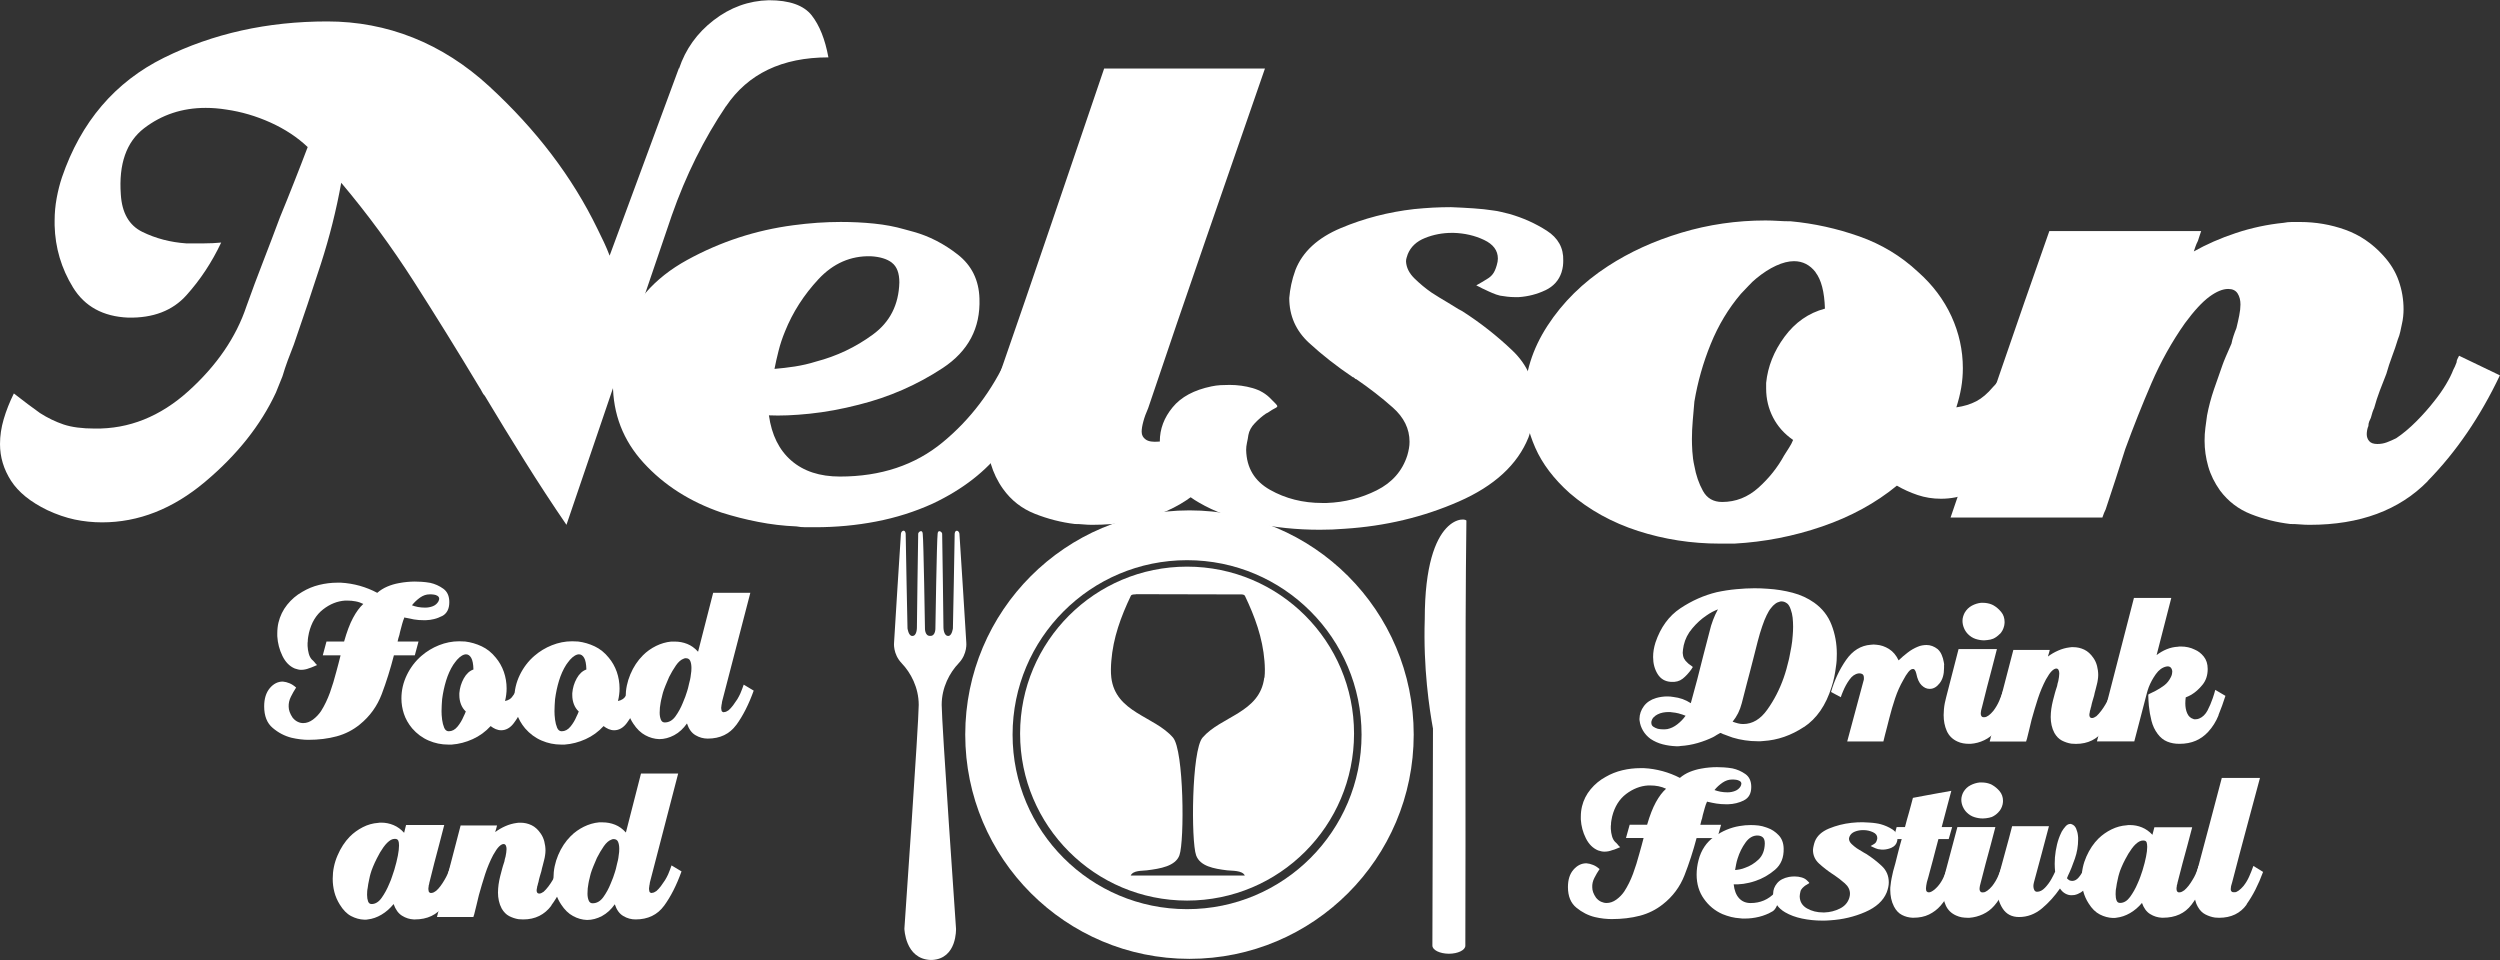 <?xml version="1.0" encoding="UTF-8"?> <svg xmlns="http://www.w3.org/2000/svg" id="Layer_1" width="150.17mm" height="57.67mm" viewBox="0 0 425.67 163.47"><rect x="0" y="0" width="425.67" height="163.47" fill="#333333" stroke="none"/><defs><style>.cls-1{fill:#fff;}</style></defs><path class="cls-1" d="M202.53,86.9c-21.09,0-38.18,17.09-38.18,38.18s17.09,38.18,38.18,38.18,38.18-17.09,38.18-38.18-17.09-38.18-38.18-38.18Zm-.41,67.9c-16.41,0-29.71-13.3-29.71-29.71s13.3-29.71,29.71-29.71,29.71,13.3,29.71,29.71-13.3,29.71-29.71,29.71Z"></path><path id="path22" class="cls-1" d="M243.99,124.12l-.1,36.88c0,.76,1.26,1.38,2.8,1.39h0c1.54,0,2.81-.61,2.81-1.37,.09-21.03-.09-51.29,.18-72.31,.28-.59-7.09-1.68-7.09,16.7-.27,8.39,.79,15.32,1.41,18.71h0Z"></path><path class="cls-1" d="M164.53,109.42s-1.11-18.04-1.17-18.55c-.06-.52-.72-.81-.81,0,0,1.3-.3,16.11-.3,16.11,0,0-.15,1.27-.77,1.3-.84,.03-.84-1.45-.84-1.45,0,0-.19-15.64-.22-15.96-.03-.32-.72-.78-.77,0-.15,1.15-.38,16.03-.38,16.03,0,0,.07,1.42-.89,1.37-.96,.05-.89-1.37-.89-1.37,0,0-.23-14.88-.38-16.03-.05-.79-.74-.33-.77,0-.03,.32-.22,15.96-.22,15.96,0,0,.03,1.54-.84,1.45-.61-.06-.76-1.3-.76-1.3,0,0-.31-14.81-.31-16.11-.09-.82-.75-.53-.81,0-.06,.52-1.17,18.55-1.17,18.55,0,0-.23,1.91,1.3,3.51,1.53,1.6,2.9,4.12,2.9,7.1s-2.44,38.09-2.44,38.09c0,0,.11,5.14,4.44,5.33h0s.08,0,.12,0,.08,0,.12,0h0c4.33-.2,4.11-5.34,4.11-5.34,0,0-2.44-35.11-2.44-38.09s1.37-5.5,2.9-7.1c1.52-1.6,1.29-3.51,1.29-3.51Z"></path><g><path class="cls-1" d="M123.62,18.07c-3.75,5.56-6.84,11.77-9.24,18.62l-17.93,52.67c-2.41-3.52-4.77-7.13-7.09-10.84-2.32-3.71-4.59-7.41-6.81-11.12-.19-.18-.35-.42-.48-.69-.14-.28-.3-.56-.49-.84-3.61-6.02-7.32-12-11.11-17.93-3.8-5.93-7.92-11.54-12.37-16.82-.83,4.63-1.99,9.24-3.47,13.83-1.49,4.59-3.01,9.15-4.59,13.69-.37,.93-.72,1.83-1.04,2.71-.33,.88-.62,1.78-.9,2.71-.19,.47-.37,.93-.56,1.39-.19,.47-.37,.93-.56,1.39-2.59,5.56-6.62,10.63-12.09,15.22-5.47,4.59-11.3,6.88-17.51,6.88-1.58,0-3.13-.16-4.66-.48-1.53-.33-3.08-.86-4.66-1.6-2.87-1.39-4.93-3.06-6.18-5-1.25-1.95-1.88-4.03-1.88-6.25,0-1.39,.21-2.8,.63-4.24,.42-1.43,1-2.9,1.73-4.38,.84,.65,1.62,1.25,2.36,1.81,.74,.56,1.44,1.07,2.09,1.53,1.3,.83,2.64,1.48,4.03,1.95,1.39,.46,3.15,.69,5.28,.69,5.83,.09,11.16-2.04,15.98-6.39,4.82-4.36,8.11-9.17,9.87-14.45,.92-2.59,1.88-5.14,2.85-7.64,.97-2.5,1.92-5,2.85-7.5,.84-2.04,1.65-4.05,2.43-6.04,.79-1.99,1.55-3.96,2.29-5.91-1.76-1.67-3.87-3.06-6.32-4.17-2.46-1.11-4.98-1.85-7.57-2.22-.56-.09-1.14-.16-1.74-.21-.61-.05-1.18-.07-1.74-.07-3.99,0-7.48,1.16-10.49,3.47-3.01,2.32-4.33,6.07-3.96,11.26,.19,3.15,1.41,5.28,3.68,6.39,2.27,1.11,4.75,1.76,7.44,1.95h3.05c1.02,0,1.99-.05,2.92-.14-1.57,3.33-3.54,6.32-5.91,8.96-2.36,2.64-5.68,3.91-9.94,3.82-4.26-.18-7.39-1.9-9.38-5.14-1.99-3.24-3.03-6.76-3.13-10.56v-.83c0-1.3,.12-2.57,.35-3.82,.23-1.25,.53-2.43,.9-3.54,3.24-9.45,9.03-16.23,17.37-20.36,8.34-4.12,17.6-6.18,27.8-6.18s19.57,3.68,27.58,11.05c8.01,7.37,14.15,15.45,18.42,24.25,.37,.74,.74,1.51,1.11,2.29,.37,.79,.69,1.55,.97,2.29l11.81-31.96v.14c1.11-3.34,3.08-6.09,5.91-8.27,2.82-2.18,5.95-3.31,9.38-3.4,3.52,0,5.95,.86,7.3,2.57,1.34,1.71,2.29,4.1,2.85,7.16-7.88,0-13.69,2.78-17.44,8.34Z"></path><path class="cls-1" d="M170.78,76.43c-2.87,3.8-6.86,6.9-11.95,9.31-3.05,1.39-6.28,2.41-9.66,3.06-3.38,.65-6.83,.97-10.35,.97h-1.67c-.56,0-1.06-.05-1.53-.14-2.23-.09-4.4-.35-6.53-.77-2.13-.41-4.22-.95-6.25-1.59-5.38-1.85-9.8-4.68-13.27-8.48-3.47-3.8-5.21-8.29-5.21-13.48,0-1.3,.12-2.62,.35-3.96,.23-1.34,.58-2.71,1.04-4.1,1.85-5.56,5.6-9.89,11.26-12.99,5.65-3.1,11.67-5.07,18.07-5.91,1.39-.19,2.75-.32,4.1-.42,1.34-.09,2.66-.14,3.96-.14,1.95,0,3.84,.09,5.7,.28,1.85,.19,3.56,.51,5.14,.97,.28,.09,.53,.16,.77,.21,.23,.05,.48,.12,.77,.21,2.68,.74,5.21,2.04,7.57,3.89,2.36,1.85,3.59,4.35,3.68,7.5,.18,5-1.9,8.94-6.25,11.81-4.36,2.87-9.13,4.96-14.31,6.25-2.87,.74-5.65,1.25-8.34,1.53-2.69,.28-5,.37-6.95,.28,.46,3.33,1.74,5.91,3.82,7.71,2.09,1.81,4.84,2.71,8.27,2.71,6.95,0,12.79-1.94,17.51-5.84,4.72-3.89,8.43-8.8,11.12-14.73l6.95,3.2c-2.32,4.63-4.91,8.85-7.78,12.65Zm-18.9-31.69c-.83-.65-2.04-1.02-3.61-1.11-3.43-.09-6.39,1.21-8.9,3.89-2.5,2.69-4.4,5.65-5.7,8.89-.46,1.11-.83,2.22-1.11,3.34-.28,1.11-.51,2.13-.69,3.06,1.11-.09,2.27-.23,3.47-.41,1.2-.19,2.41-.46,3.61-.84,3.52-.92,6.74-2.45,9.66-4.59,2.92-2.13,4.42-5.09,4.52-8.89,0-1.57-.42-2.69-1.25-3.33Z"></path><path class="cls-1" d="M205.8,81.92c-4.54,4.96-11.16,7.44-19.87,7.44-.46,0-.95-.02-1.46-.07-.51-.05-1-.07-1.46-.07-2.32-.28-4.59-.86-6.81-1.74-2.22-.88-4.03-2.29-5.42-4.24-.93-1.3-1.62-2.73-2.09-4.31-.46-1.57-.69-3.15-.69-4.72,0-.37,.02-.72,.07-1.04,.05-.32,.07-.62,.07-.9,.18-1.39,.42-2.73,.69-4.03,.28-1.3,.65-2.55,1.11-3.75,3.06-8.8,6.09-17.62,9.1-26.48,3.01-8.85,6-17.62,8.96-26.34h27.38c-3.34,9.64-6.67,19.27-10.01,28.91-3.34,9.64-6.62,19.27-9.87,28.91-.37,.83-.65,1.6-.83,2.29-.19,.7-.28,1.27-.28,1.74,0,.56,.23,1,.7,1.32,.46,.33,1.2,.44,2.22,.35,.74,0,1.67-.3,2.78-.9,1.11-.6,2.27-1.46,3.47-2.57,1.67-1.67,6.76,5.26,2.22,10.21Z"></path><path class="cls-1" d="M348.4,68.03c-.75,1.53-1.58,3.08-2.5,4.66-1.76,3.06-3.91,5.86-6.46,8.41-2.55,2.55-5.54,3.82-8.96,3.82-1.39,0-2.71-.21-3.96-.63-1.25-.42-2.43-.95-3.54-1.6-3.61,2.96-7.85,5.28-12.72,6.95-4.86,1.67-9.85,2.64-14.94,2.92h-2.5c-4.82,0-9.45-.72-13.9-2.15-4.45-1.44-8.34-3.59-11.67-6.46-2.69-2.41-4.64-4.98-5.84-7.71-1.21-2.73-1.81-5.49-1.81-8.27,0-4.35,1.3-8.52,3.89-12.51,2.59-3.98,6.02-7.37,10.29-10.14,3.7-2.41,7.87-4.31,12.51-5.7,4.63-1.39,9.4-2.08,14.31-2.08,.74,0,1.46,.03,2.15,.07,.69,.05,1.41,.07,2.15,.07,3.98,.37,7.87,1.23,11.67,2.57,3.8,1.34,7.13,3.36,10,6.04,2.51,2.22,4.4,4.75,5.7,7.57,1.29,2.83,1.94,5.77,1.94,8.83,0,1.11-.09,2.22-.28,3.33-.19,1.11-.47,2.22-.83,3.34,1.29-.18,2.43-.53,3.4-1.04,.97-.51,1.92-1.32,2.85-2.43,.56-.56,1.11-1.27,1.67-2.15,.56-.88,1.16-1.88,1.81-2.99l7.5,3.34c-.55,1.11-1.21,2.43-1.94,3.96Zm-39.26-21.68c-.97-1.25-2.2-1.88-3.68-1.88-.93,0-1.95,.26-3.06,.77-1.11,.51-2.22,1.23-3.34,2.15-.46,.37-.9,.79-1.32,1.25-.42,.46-.86,.93-1.32,1.39-2.13,2.5-3.84,5.35-5.14,8.55-1.3,3.2-2.22,6.46-2.78,9.8-.09,1.11-.19,2.2-.28,3.26-.09,1.07-.14,2.11-.14,3.13,0,.56,.02,1.25,.07,2.08,.05,.83,.16,1.67,.35,2.5,.28,1.58,.77,2.99,1.46,4.24,.69,1.25,1.78,1.88,3.27,1.88,2.31,0,4.37-.81,6.18-2.43,1.8-1.62,3.26-3.45,4.37-5.49,.28-.46,.56-.9,.84-1.32,.28-.42,.5-.85,.69-1.32-1.48-1.02-2.62-2.29-3.41-3.82-.79-1.53-1.18-3.17-1.18-4.93v-.97c.28-2.78,1.32-5.4,3.13-7.85,1.81-2.45,4.1-4.05,6.88-4.79-.09-2.87-.63-4.93-1.6-6.18Z"></path><path class="cls-1" d="M413.37,81.92c-4.86,4.96-11.56,7.44-20.08,7.44-.56,0-1.11-.02-1.67-.07-.56-.05-1.11-.07-1.67-.07-2.32-.28-4.54-.83-6.67-1.67-2.13-.83-3.89-2.18-5.28-4.03-.92-1.3-1.6-2.66-2.01-4.1-.41-1.44-.62-2.89-.62-4.38,0-.74,.04-1.48,.14-2.22,.09-.74,.18-1.44,.28-2.08,.28-1.48,.67-2.96,1.18-4.45,.51-1.48,.99-2.87,1.46-4.17,.09-.28,.28-.74,.55-1.39,.28-.65,.6-1.39,.97-2.22,.09-.46,.21-.9,.35-1.32,.14-.42,.3-.86,.49-1.32,.18-.74,.35-1.46,.48-2.15,.14-.7,.21-1.32,.21-1.88,0-.74-.16-1.36-.49-1.88-.33-.51-.86-.76-1.6-.76-.93,0-2,.44-3.2,1.32-1.2,.88-2.6,2.39-4.17,4.52-2.22,3.15-4.12,6.56-5.7,10.22-1.58,3.66-3.06,7.39-4.45,11.19-.55,1.76-1.11,3.5-1.67,5.21-.56,1.71-1.11,3.4-1.67,5.07-.09,.18-.19,.39-.28,.62-.09,.23-.19,.49-.28,.77h-25.85c2.78-8.15,5.56-16.28,8.34-24.39,2.78-8.11,5.6-16.24,8.48-24.39h25.85c-.09,.28-.18,.56-.28,.84-.09,.28-.18,.56-.27,.83-.19,.37-.33,.7-.42,.97-.09,.28-.19,.56-.28,.83,2.13-1.2,4.51-2.25,7.16-3.13,2.64-.88,5.35-1.46,8.13-1.74,.46-.09,.92-.14,1.39-.14h1.39c2.69,0,5.26,.44,7.71,1.32,2.46,.88,4.61,2.34,6.46,4.38,1.2,1.3,2.09,2.73,2.64,4.31,.56,1.58,.83,3.2,.83,4.86,0,.37-.02,.79-.07,1.25-.05,.47-.12,.88-.21,1.25-.09,.47-.19,.9-.28,1.32-.09,.42-.23,.86-.42,1.32-.28,.93-.6,1.88-.97,2.85-.37,.97-.69,1.97-.98,2.99-.37,.93-.74,1.88-1.11,2.85-.37,.97-.69,1.97-.97,2.99-.09,.19-.19,.42-.28,.69-.09,.28-.19,.6-.28,.97-.09,.19-.19,.4-.28,.62-.09,.23-.14,.49-.14,.77-.09,.19-.16,.42-.21,.69-.05,.28-.07,.51-.07,.7,0,.46,.14,.86,.42,1.18,.28,.33,.74,.49,1.39,.49,.56,0,1.09-.09,1.6-.28,.51-.19,1.04-.42,1.6-.7,1.11-.74,2.25-1.69,3.41-2.85,1.16-1.16,2.2-2.34,3.13-3.54,.74-.93,1.39-1.85,1.94-2.78,.55-.92,.97-1.76,1.25-2.5,.09-.19,.18-.37,.28-.56,.09-.19,.18-.42,.28-.7,0-.18,.04-.37,.14-.56,.09-.18,.19-.37,.28-.56l6.95,3.34c-3.34,7.04-7.44,13.04-12.3,18Z"></path></g><path class="cls-1" d="M263.1,49.43c-1.39,.66-2.89,1.05-4.5,1.16h-.68c-.45,0-.88-.03-1.3-.08-.42-.06-.82-.11-1.2-.17-.46-.11-.9-.26-1.35-.46-.46-.19-.9-.4-1.35-.62-.26-.11-.49-.22-.68-.34-.2-.11-.43-.22-.68-.33,.38-.22,.72-.41,1.01-.58,.29-.17,.56-.33,.82-.5,.38-.22,.71-.49,.97-.83,.26-.33,.49-.83,.68-1.49,.06-.22,.11-.43,.15-.62,.03-.19,.05-.37,.05-.54,0-1.38-.79-2.44-2.36-3.18-1.58-.75-3.3-1.14-5.17-1.2h-.29c-1.61,0-3.14,.29-4.58,.87-1.46,.58-2.44,1.51-2.95,2.77-.06,.22-.13,.43-.2,.62-.06,.19-.09,.4-.09,.62,.06,1.05,.55,2.01,1.45,2.89,.9,.88,1.87,1.69,2.9,2.4,.51,.33,1,.63,1.44,.91,.46,.28,.87,.53,1.26,.75,.38,.22,.79,.47,1.21,.74,.42,.28,.85,.53,1.3,.75,3.09,1.98,5.94,4.22,8.54,6.7,2.61,2.48,3.91,5.54,3.91,9.18,0,.88-.1,1.78-.29,2.69-.2,.91-.49,1.89-.87,2.94-1.86,4.63-5.82,8.27-11.88,10.92-6.05,2.65-12.53,4.19-19.41,4.63-.71,.06-1.41,.1-2.12,.13-.71,.03-1.42,.04-2.13,.04-3.93,0-7.68-.39-11.25-1.16-3.58-.77-6.68-1.93-9.32-3.47-1.93-1.1-3.47-2.48-4.59-4.14-1.12-1.65-1.78-3.36-1.98-5.13-.06-.16-.09-.35-.09-.54v-.62c0-2.09,.72-4.02,2.18-5.79,1.44-1.76,3.65-2.95,6.61-3.56,.52-.11,1.03-.18,1.55-.21,.51-.02,1.03-.04,1.54-.04,1.35,0,2.66,.18,3.92,.54,1.26,.36,2.3,.98,3.13,1.86,.39,.39,.66,.66,.82,.83,.16,.17,.25,.3,.25,.41,0,.06-.04,.11-.1,.16-.06,.05-.2,.14-.43,.25-.23,.11-.5,.28-.82,.5-.07,.05-.15,.11-.24,.16-.09,.06-.21,.11-.34,.17-.64,.44-1.27,.98-1.88,1.62-.61,.63-.98,1.31-1.11,2.02-.06,.44-.14,.88-.24,1.32-.1,.44-.14,.86-.14,1.24,.07,3.03,1.42,5.29,4.06,6.78,2.64,1.49,5.6,2.24,8.88,2.24h.78c3.03-.11,5.86-.83,8.5-2.15,2.64-1.32,4.38-3.31,5.22-5.95,.13-.44,.22-.84,.28-1.2,.07-.36,.1-.73,.1-1.12,0-2.2-.95-4.15-2.85-5.83-1.89-1.68-3.98-3.3-6.23-4.84-.07,0-.12-.01-.15-.04-.03-.03-.08-.07-.14-.13-.06-.05-.12-.09-.15-.12-.03-.03-.08-.04-.14-.04-2.7-1.82-5.19-3.76-7.44-5.83-2.25-2.07-3.38-4.62-3.38-7.66,.07-.77,.17-1.54,.34-2.31,.16-.77,.4-1.6,.72-2.48,1.22-3.09,3.8-5.46,7.73-7.11,3.92-1.65,8.08-2.73,12.46-3.23,1.09-.11,2.15-.19,3.19-.25,1.03-.05,2.06-.08,3.09-.08,1.29,.05,2.55,.12,3.81,.2,1.26,.08,2.4,.21,3.43,.37,.45,.05,.9,.14,1.35,.25,.45,.11,.9,.22,1.35,.33,2.32,.66,4.45,1.62,6.38,2.86,1.93,1.24,2.87,2.94,2.8,5.09,0,.28-.01,.58-.05,.91-.04,.33-.12,.69-.24,1.08-.45,1.38-1.37,2.4-2.75,3.06Z"></path><g><path class="cls-1" d="M307.17,123.77c-2.19,1.45-4.49,2.25-6.91,2.4-.16,.03-.32,.04-.48,.04h-.52c-.73,0-1.45-.05-2.16-.16-.71-.1-1.4-.26-2.07-.46-.25-.09-.5-.18-.75-.27-.26-.09-.49-.18-.72-.27-.11-.03-.22-.07-.32-.13-.1-.06-.21-.1-.32-.13-.11,.06-.22,.12-.32,.18-.1,.06-.2,.12-.32,.18-.09,.06-.18,.12-.28,.18-.1,.06-.2,.12-.32,.18-.78,.38-1.65,.72-2.62,1-.97,.28-1.95,.45-2.95,.51-.11,.03-.23,.04-.35,.04h-.38c-.78-.03-1.54-.14-2.28-.33-.74-.19-1.43-.5-2.05-.91-.56-.41-.99-.89-1.3-1.42-.31-.53-.5-1.08-.57-1.64-.02-.06-.03-.12-.03-.2v-.2c.02-.77,.27-1.48,.75-2.13,.48-.65,1.17-1.11,2.08-1.38,.31-.09,.62-.16,.93-.2,.31-.05,.63-.07,.97-.07,.18,0,.35,0,.52,.02,.17,.02,.34,.04,.52,.07,.53,.06,1.05,.18,1.55,.35,.5,.18,.97,.42,1.42,.71,.38-1.36,.74-2.72,1.1-4.06,.35-1.35,.7-2.7,1.03-4.06,.18-.68,.36-1.36,.53-2.04,.18-.68,.36-1.36,.53-2.04,.16-.68,.35-1.34,.6-1.98,.24-.64,.52-1.24,.83-1.8-.31,.12-.63,.27-.97,.44-.33,.18-.67,.38-1,.62-.84,.56-1.64,1.28-2.38,2.16-.75,.87-1.24,1.84-1.48,2.91-.04,.27-.08,.5-.12,.71-.03,.21-.05,.4-.05,.58,.02,.39,.1,.7,.23,.96,.13,.25,.33,.5,.6,.73,.11,.12,.24,.23,.4,.33s.32,.23,.5,.38c-.04,.06-.09,.12-.13,.18-.04,.06-.08,.12-.1,.18-.49,.68-.99,1.23-1.52,1.64-.52,.41-1.18,.59-1.98,.53-1-.06-1.75-.5-2.27-1.33-.51-.83-.77-1.79-.77-2.89,0-.41,.03-.83,.1-1.24,.07-.41,.17-.83,.3-1.24,.87-2.58,2.28-4.52,4.23-5.82,1.95-1.3,4.02-2.22,6.2-2.75,1.11-.24,2.22-.41,3.32-.51,1.1-.1,2.13-.16,3.08-.16,.38,0,.76,0,1.15,.02,.39,.02,.78,.04,1.18,.07,1.42,.09,2.81,.31,4.18,.67,1.37,.36,2.59,.92,3.68,1.69,1.38,.98,2.37,2.24,2.96,3.78,.6,1.54,.9,3.18,.9,4.93,0,.38-.01,.76-.03,1.13s-.07,.75-.13,1.13c-.07,.56-.16,1.13-.28,1.71-.12,.58-.27,1.13-.45,1.67-.96,3.11-2.53,5.39-4.71,6.84Zm-21.31-2.29c-.4-.1-.8-.17-1.2-.2-.09-.03-.18-.04-.28-.04h-.32c-.31,0-.62,.03-.93,.09-.31,.06-.61,.16-.9,.31-.24,.12-.46,.28-.65,.47-.19,.19-.32,.42-.38,.69-.02,.03-.03,.07-.03,.11v.15c0,.3,.11,.52,.33,.67,.22,.15,.48,.27,.77,.36,.16,.03,.31,.05,.45,.07,.14,.02,.27,.02,.38,.02h.4c.13,0,.27-.02,.4-.04,.58-.12,1.14-.38,1.68-.8,.54-.42,1.02-.9,1.42-1.47-.36-.15-.73-.27-1.13-.38Zm18.37-18.77c-.28-.21-.57-.31-.88-.31h-.15c-.06,0-.12,.02-.18,.05-.27,.06-.53,.18-.78,.38-.26,.19-.48,.42-.68,.69-.13,.15-.26,.33-.38,.53-.12,.21-.25,.44-.38,.71-.25,.5-.5,1.13-.75,1.87-.26,.74-.52,1.62-.78,2.62-.22,.89-.44,1.77-.67,2.64-.22,.87-.44,1.74-.67,2.6-.09,.3-.17,.59-.23,.87-.07,.28-.14,.57-.23,.87-.16,.59-.31,1.18-.45,1.75-.14,.58-.29,1.16-.45,1.75-.16,.62-.37,1.19-.63,1.71s-.58,1-.93,1.44c.31,.12,.62,.21,.92,.29s.59,.11,.88,.11c1.58,0,2.95-.82,4.11-2.46,1.17-1.64,2.09-3.44,2.78-5.4,.18-.5,.33-1,.47-1.49,.13-.49,.26-.97,.37-1.44,.02-.09,.04-.18,.07-.29,.02-.1,.04-.21,.07-.33,.11-.53,.22-1.11,.33-1.73,.11-.62,.19-1.26,.23-1.91,.02-.24,.04-.49,.05-.75,.01-.27,.02-.52,.02-.76,0-.53-.03-1.05-.08-1.55-.06-.5-.16-.96-.32-1.38-.16-.5-.37-.86-.65-1.07Z"></path><path class="cls-1" d="M331.01,113.24v.49c0,1.1-.25,1.96-.75,2.6-.5,.64-1.05,.96-1.65,.96h-.1c-.47,0-.91-.21-1.33-.62s-.72-1.08-.9-2c-.07-.27-.15-.47-.25-.6-.1-.13-.22-.18-.35-.16-.22,0-.47,.17-.75,.51-.28,.34-.57,.81-.88,1.4-.53,.92-.99,1.94-1.37,3.07-.38,1.13-.71,2.27-1,3.42-.13,.5-.26,.99-.37,1.46-.11,.47-.23,.95-.37,1.42-.04,.18-.09,.36-.13,.53-.04,.18-.09,.36-.13,.53h-6.16l2.77-10.31c.04-.12,.07-.22,.07-.31v-.22c0-.33-.09-.54-.28-.64-.19-.1-.41-.14-.65-.11-.58,.09-1.09,.44-1.53,1.07-.45,.62-.81,1.29-1.1,2-.07,.15-.13,.31-.2,.49-.07,.18-.12,.34-.17,.49l-1.66-.89c.58-2.01,1.43-3.83,2.55-5.44,1.12-1.61,2.53-2.48,4.21-2.6,.16-.03,.32-.04,.48-.04s.34,.01,.52,.04c.73,.06,1.44,.3,2.12,.73,.68,.43,1.22,1.07,1.62,1.93,.49-.47,1-.92,1.55-1.33,.54-.42,1.1-.74,1.68-.98,.27-.12,.53-.2,.78-.24,.25-.04,.5-.07,.75-.07,.33,0,.66,.06,.98,.18,.32,.12,.63,.3,.92,.53,.29,.27,.52,.59,.68,.98,.17,.38,.28,.79,.35,1.2,.04,.18,.07,.36,.07,.53Z"></path><path class="cls-1" d="M342.69,118.93c-.06,.13-.12,.27-.18,.42-.36,.95-.75,1.87-1.17,2.76-.42,.89-.93,1.69-1.53,2.41-.56,.65-1.2,1.15-1.95,1.51-.74,.36-1.52,.56-2.32,.62h-.3c-.33,0-.67-.03-1-.09-.33-.06-.66-.16-.97-.31-.84-.39-1.44-.99-1.8-1.8-.36-.82-.53-1.71-.53-2.7,0-.33,.02-.66,.05-1,.03-.34,.08-.69,.15-1.05,.04-.18,.08-.35,.12-.51,.03-.16,.07-.33,.12-.51,.35-1.37,.71-2.72,1.05-4.08,.34-1.35,.69-2.71,1.05-4.08h6.53c-.13,.54-.27,1.08-.42,1.63-.14,.55-.28,1.09-.42,1.63-.29,1.07-.57,2.15-.85,3.23-.28,1.08-.55,2.18-.82,3.27-.07,.21-.12,.42-.17,.65-.04,.22-.07,.42-.07,.6s.05,.33,.15,.45c.1,.12,.27,.16,.52,.13,.18,0,.4-.1,.67-.29,.27-.19,.54-.47,.83-.82,.4-.53,.73-1.1,.98-1.69,.26-.59,.49-1.22,.72-1.87,.09,.06,.18,.12,.28,.18,.1,.06,.19,.12,.28,.18,.18,.12,.36,.23,.55,.34,.19,.1,.38,.23,.58,.38-.04,.15-.09,.29-.15,.42Zm-2.18-11c-.36,.37-.73,.64-1.13,.82-.09,.03-.17,.05-.23,.07-.07,.02-.13,.04-.2,.07-.18,.03-.36,.06-.55,.09-.19,.03-.37,.05-.55,.05-.49,0-.98-.08-1.47-.24s-.92-.44-1.3-.82c-.29-.3-.52-.64-.68-1.04-.17-.4-.25-.81-.25-1.22,0-.24,.03-.47,.1-.71,.07-.24,.16-.46,.27-.67,.31-.53,.72-.93,1.22-1.2s1.02-.43,1.55-.49h.37c.24,0,.49,.02,.73,.07,.24,.04,.48,.11,.7,.2,.07,.03,.13,.06,.2,.09,.07,.03,.12,.06,.17,.09,.47,.27,.89,.64,1.28,1.11,.39,.47,.58,1.05,.58,1.73,0,.09,0,.18-.02,.29-.01,.1-.03,.22-.05,.33-.13,.56-.38,1.03-.73,1.4Z"></path><path class="cls-1" d="M358.28,124.28c-1.17,1.58-2.77,2.38-4.81,2.38-.13,0-.27,0-.4-.02-.13-.02-.27-.02-.4-.02-.56-.09-1.09-.27-1.6-.53-.51-.27-.93-.7-1.27-1.29-.22-.41-.38-.85-.48-1.31-.1-.46-.15-.92-.15-1.4,0-.24,.01-.47,.03-.71,.02-.24,.04-.46,.07-.67,.07-.47,.16-.95,.28-1.42,.12-.47,.24-.92,.35-1.33,.02-.09,.07-.24,.13-.44,.07-.21,.14-.44,.23-.71,.02-.15,.05-.29,.08-.42,.03-.13,.07-.27,.12-.42,.04-.24,.08-.47,.12-.69,.03-.22,.05-.42,.05-.6,0-.24-.04-.44-.12-.6-.08-.16-.21-.25-.38-.25-.22,0-.48,.14-.77,.42-.29,.28-.62,.76-1,1.44-.53,1.01-.99,2.1-1.37,3.26-.38,1.17-.73,2.36-1.07,3.58-.13,.56-.27,1.12-.4,1.67-.13,.55-.27,1.09-.4,1.62-.02,.06-.04,.13-.07,.2-.02,.07-.04,.15-.07,.24h-6.2c.67-2.61,1.33-5.21,2-7.8,.67-2.59,1.34-5.19,2.03-7.8h6.2c-.02,.09-.04,.18-.07,.27-.02,.09-.04,.18-.07,.27-.04,.12-.08,.22-.1,.31-.02,.09-.04,.18-.07,.27,.51-.38,1.08-.72,1.72-1,.63-.28,1.28-.47,1.95-.55,.11-.03,.22-.04,.33-.04h.33c.64,0,1.26,.14,1.85,.42,.59,.28,1.1,.75,1.55,1.4,.29,.41,.5,.87,.63,1.38,.13,.5,.2,1.02,.2,1.55,0,.12,0,.25-.02,.4-.01,.15-.03,.28-.05,.4-.02,.15-.04,.29-.07,.42-.02,.13-.06,.27-.1,.42-.07,.3-.14,.6-.23,.91-.09,.31-.17,.63-.23,.96-.09,.3-.18,.6-.27,.91-.09,.31-.17,.63-.23,.95-.02,.06-.04,.13-.07,.22-.02,.09-.04,.19-.07,.31-.02,.06-.04,.13-.07,.2-.02,.07-.03,.16-.03,.24-.02,.06-.04,.13-.05,.22-.01,.09-.02,.16-.02,.22,0,.15,.03,.27,.1,.38,.07,.1,.18,.16,.33,.16,.13,0,.26-.03,.38-.09,.12-.06,.25-.13,.38-.22,.27-.24,.54-.54,.82-.91,.28-.37,.53-.75,.75-1.13,.18-.3,.33-.59,.47-.89,.13-.29,.23-.56,.3-.8,.02-.06,.04-.12,.07-.18,.02-.06,.04-.13,.07-.22,0-.06,.01-.12,.03-.18,.02-.06,.04-.12,.07-.18l1.67,1.07c-.8,2.25-1.78,4.17-2.95,5.75Z"></path><path class="cls-1" d="M377.75,121.79c-.44,1.08-1.03,2.02-1.77,2.82-.6,.65-1.3,1.16-2.1,1.51-.8,.35-1.73,.53-2.8,.53-.76,0-1.44-.12-2.07-.38-.62-.25-1.17-.69-1.63-1.31-.49-.65-.84-1.39-1.05-2.22-.21-.83-.36-1.69-.45-2.58-.02-.33-.04-.65-.07-.98-.02-.33-.03-.64-.03-.93,.02,0,.05,0,.08-.02,.03-.01,.06-.04,.08-.07,.18-.09,.36-.18,.55-.27,.19-.09,.37-.18,.55-.27,.51-.27,1-.58,1.47-.93,.47-.36,.84-.83,1.13-1.42,.09-.18,.15-.35,.18-.51,.03-.16,.05-.3,.05-.42-.02-.27-.1-.48-.23-.64-.13-.16-.32-.24-.57-.24h-.13s-.04,.04-.07,.04h-.07c-.64,.15-1.22,.57-1.72,1.27-.5,.7-.91,1.44-1.22,2.24-.07,.18-.13,.35-.18,.53-.06,.18-.11,.36-.15,.53l-2.13,8.17h-6.36l6.3-24.43h6.36l-2.5,9.73c.53-.41,1.11-.75,1.73-1,.62-.25,1.24-.39,1.87-.42,.09-.03,.18-.04,.27-.04h.27c.42,0,.83,.04,1.23,.13,.4,.09,.78,.22,1.13,.4,.58,.24,1.09,.63,1.53,1.18,.44,.55,.67,1.25,.67,2.11,0,1.07-.29,1.96-.88,2.69-.59,.73-1.23,1.3-1.92,1.71-.16,.09-.31,.17-.47,.24-.16,.07-.31,.14-.47,.2-.02,.15-.04,.31-.05,.49-.01,.18-.02,.36-.02,.53,0,.62,.1,1.19,.32,1.69,.21,.5,.57,.83,1.08,.98,.04,.03,.1,.04,.17,.04h.2c.11,0,.22-.02,.32-.04,.1-.03,.19-.06,.28-.09,.58-.24,1.04-.69,1.4-1.35,.35-.67,.65-1.37,.9-2.11,.09-.24,.17-.47,.23-.71,.07-.24,.13-.47,.2-.71l1.73,1.02c-.36,1.12-.75,2.23-1.2,3.31Z"></path></g><g><path class="cls-1" d="M75.23,104.91c-.83,.43-1.74,.66-2.72,.69h-.37c-.58,0-1.13-.04-1.65-.13-.52-.09-.96-.18-1.32-.27-.04,0-.09,0-.15-.02-.06-.01-.11-.04-.15-.07-.16,.35-.29,.74-.4,1.15-.11,.42-.22,.83-.33,1.24-.02,.09-.04,.19-.07,.29-.02,.1-.04,.21-.07,.33-.07,.18-.12,.36-.17,.55-.04,.19-.09,.38-.13,.56h3.56l-.63,2.35h-3.56c-.6,2.34-1.29,4.54-2.07,6.6-.78,2.06-2.02,3.78-3.73,5.17-1.16,.95-2.47,1.62-3.93,2.02-1.47,.4-3.09,.6-4.86,.6-.4,0-.85-.03-1.35-.09-.5-.06-1.01-.15-1.52-.27-1.16-.3-2.22-.85-3.18-1.67-.97-.81-1.45-2.04-1.45-3.67,0-1.3,.32-2.33,.95-3.09,.63-.75,1.37-1.13,2.22-1.13,.38,.03,.76,.13,1.15,.29,.39,.16,.76,.41,1.12,.73-.33,.5-.63,1.03-.9,1.58-.27,.55-.39,1.1-.37,1.67,0,.3,.06,.6,.17,.91,.11,.31,.28,.63,.5,.96,.27,.33,.55,.56,.87,.71,.31,.15,.62,.22,.93,.22,.58,0,1.13-.2,1.67-.6,.53-.4,.99-.88,1.37-1.44,.6-.95,1.1-2,1.52-3.15,.41-1.16,.77-2.34,1.08-3.55,.13-.47,.26-.95,.38-1.42,.12-.47,.24-.93,.35-1.38h-3.03l.63-2.35h3c.47-1.66,.97-3,1.52-4.02,.54-1.02,1.13-1.81,1.75-2.38-.42-.21-.86-.36-1.32-.44-.46-.09-.92-.13-1.38-.13h-.4c-1.33,.09-2.59,.59-3.76,1.51-1.18,.92-1.98,2.25-2.4,4-.04,.21-.09,.44-.13,.69-.04,.25-.07,.51-.07,.78-.02,.06-.03,.13-.03,.22v.53c.02,.44,.09,.87,.2,1.29,.11,.42,.29,.76,.53,1.02,.07,.06,.14,.13,.22,.2,.08,.07,.15,.16,.22,.24,.02,.03,.04,.06,.07,.09,.02,.03,.04,.06,.07,.09,.04,.06,.09,.11,.15,.16,.06,.04,.1,.1,.15,.16-.22,.09-.45,.19-.68,.29-.23,.1-.46,.19-.68,.25-.22,.09-.44,.16-.67,.2-.22,.05-.46,.07-.7,.07-.16,0-.33-.02-.52-.07-.19-.04-.37-.1-.55-.16-.89-.38-1.59-1.1-2.1-2.15-.51-1.05-.8-2.17-.87-3.35v-.49c0-.33,.02-.64,.05-.93,.03-.3,.08-.59,.15-.89,.27-1.12,.76-2.14,1.48-3.04,.72-.9,1.58-1.64,2.58-2.2,.89-.53,1.84-.93,2.87-1.18,1.02-.25,2.05-.38,3.1-.38h.6c1.09,.06,2.16,.24,3.21,.53,1.05,.3,2.05,.7,2.98,1.2,.51-.44,1.08-.8,1.72-1.07s1.28-.46,1.95-.58c.47-.09,.93-.16,1.38-.2,.46-.04,.89-.07,1.32-.07,.31,0,.71,.01,1.18,.04,.48,.03,.97,.09,1.48,.18,.8,.18,1.54,.51,2.22,1,.68,.49,1.02,1.25,1.02,2.29,0,1.16-.42,1.95-1.25,2.38Zm-.48-2.78c.02-.09,.03-.15,.03-.18,0-.21-.1-.37-.28-.49-.19-.12-.39-.19-.62-.22-.16-.03-.29-.04-.42-.04h-.32c-.56,0-1.09,.18-1.62,.55-.52,.37-.98,.81-1.38,1.31,.29,.12,.63,.21,1.02,.29,.39,.07,.79,.11,1.22,.11,.47,0,.9-.08,1.32-.24,.41-.16,.73-.44,.95-.82,.04-.09,.08-.18,.1-.27Z"></path><path class="cls-1" d="M89.64,118.94c-.18,.49-.38,.99-.6,1.49-.42,.98-.94,1.87-1.55,2.69-.61,.81-1.33,1.22-2.15,1.22-.33,0-.65-.07-.95-.2-.3-.13-.58-.3-.85-.51-.87,.95-1.88,1.69-3.05,2.22-1.17,.53-2.36,.84-3.58,.93h-.6c-1.16,0-2.27-.23-3.33-.69-1.07-.46-2-1.15-2.8-2.07-.64-.77-1.11-1.59-1.4-2.46-.29-.87-.43-1.75-.43-2.64,0-1.39,.31-2.72,.93-4,.62-1.27,1.44-2.35,2.47-3.24,.89-.77,1.89-1.38,3-1.82,1.11-.44,2.25-.67,3.43-.67,.18,0,.35,0,.52,.02,.17,.02,.34,.02,.52,.02,.95,.12,1.89,.39,2.8,.82,.91,.43,1.71,1.07,2.4,1.93,.6,.71,1.05,1.52,1.37,2.42,.31,.9,.47,1.84,.47,2.82,0,.36-.02,.71-.07,1.07-.04,.36-.11,.71-.2,1.07,.31-.06,.58-.17,.82-.33,.23-.16,.46-.42,.68-.78,.13-.18,.27-.41,.4-.69,.13-.28,.28-.6,.43-.96l1.8,1.07c-.13,.36-.29,.78-.47,1.27Zm-9.41-6.93c-.23-.4-.53-.6-.88-.6-.22,0-.47,.08-.73,.24-.27,.16-.53,.39-.8,.69-.11,.12-.22,.25-.32,.4-.1,.15-.21,.3-.32,.44-.51,.8-.92,1.71-1.23,2.73s-.53,2.07-.67,3.13c-.02,.36-.04,.7-.07,1.04-.02,.34-.03,.67-.03,1,0,.18,0,.4,.02,.67,.01,.27,.04,.53,.08,.8,.07,.5,.18,.95,.35,1.36,.17,.4,.43,.6,.78,.6,.55,0,1.05-.26,1.48-.78,.43-.52,.78-1.1,1.05-1.75,.07-.15,.13-.29,.2-.42,.07-.13,.12-.27,.17-.42-.36-.33-.63-.73-.82-1.22-.19-.49-.28-1.01-.28-1.58v-.31c.07-.89,.32-1.73,.75-2.51,.43-.78,.98-1.29,1.65-1.53-.02-.92-.15-1.58-.38-1.98Z"></path><path class="cls-1" d="M108.87,118.94c-.18,.49-.38,.99-.6,1.49-.42,.98-.94,1.87-1.55,2.69-.61,.81-1.33,1.22-2.15,1.22-.33,0-.65-.07-.95-.2-.3-.13-.58-.3-.85-.51-.87,.95-1.88,1.69-3.05,2.22-1.17,.53-2.36,.84-3.58,.93h-.6c-1.16,0-2.27-.23-3.33-.69-1.07-.46-2-1.15-2.8-2.07-.64-.77-1.11-1.59-1.4-2.46-.29-.87-.43-1.75-.43-2.64,0-1.39,.31-2.72,.93-4,.62-1.27,1.44-2.35,2.47-3.24,.89-.77,1.89-1.38,3-1.82,1.11-.44,2.25-.67,3.43-.67,.18,0,.35,0,.52,.02,.17,.02,.34,.02,.52,.02,.95,.12,1.89,.39,2.8,.82,.91,.43,1.71,1.07,2.4,1.93,.6,.71,1.05,1.52,1.37,2.42,.31,.9,.47,1.84,.47,2.82,0,.36-.02,.71-.07,1.07-.04,.36-.11,.71-.2,1.07,.31-.06,.58-.17,.82-.33,.23-.16,.46-.42,.68-.78,.13-.18,.27-.41,.4-.69,.13-.28,.28-.6,.43-.96l1.8,1.07c-.13,.36-.29,.78-.47,1.27Zm-9.41-6.93c-.23-.4-.53-.6-.88-.6-.22,0-.47,.08-.73,.24-.27,.16-.53,.39-.8,.69-.11,.12-.22,.25-.32,.4-.1,.15-.21,.3-.32,.44-.51,.8-.92,1.71-1.23,2.73-.31,1.02-.53,2.07-.67,3.13-.02,.36-.04,.7-.07,1.04-.02,.34-.03,.67-.03,1,0,.18,0,.4,.02,.67,.01,.27,.04,.53,.08,.8,.07,.5,.18,.95,.35,1.36,.17,.4,.43,.6,.78,.6,.55,0,1.05-.26,1.48-.78,.43-.52,.78-1.1,1.05-1.75,.07-.15,.13-.29,.2-.42,.07-.13,.12-.27,.17-.42-.36-.33-.63-.73-.82-1.22-.19-.49-.28-1.01-.28-1.58v-.31c.07-.89,.32-1.73,.75-2.51,.43-.78,.98-1.29,1.65-1.53-.02-.92-.15-1.58-.38-1.98Z"></path><path class="cls-1" d="M125.36,123.43c-1.13,1.55-2.75,2.33-4.86,2.33-.73,0-1.43-.19-2.08-.58-.66-.38-1.14-1.05-1.45-2-.62,.89-1.35,1.55-2.18,2-.83,.44-1.68,.67-2.55,.67-.82-.03-1.62-.25-2.38-.67-.77-.41-1.44-1.07-2.02-1.95-.38-.56-.67-1.16-.87-1.8-.2-.64-.33-1.28-.4-1.93,0-.15,0-.29-.02-.42-.01-.13-.02-.26-.02-.38,0-1.33,.27-2.63,.8-3.89s1.24-2.33,2.13-3.22c.64-.65,1.39-1.18,2.23-1.6,.84-.41,1.71-.67,2.6-.75h.6c.73,0,1.44,.13,2.12,.4,.68,.27,1.29,.71,1.85,1.33l2.57-10.04h6.33c-.8,3.08-1.6,6.16-2.4,9.24-.8,3.08-1.6,6.16-2.4,9.24,0,.03-.01,.08-.03,.16-.02,.07-.03,.16-.03,.24-.02,.06-.04,.13-.05,.22-.01,.09-.02,.16-.02,.22-.02,.06-.03,.12-.03,.18v.18c0,.12,.02,.24,.05,.36,.03,.12,.08,.19,.15,.22,.04,.03,.09,.05,.15,.07,.06,.02,.12,0,.18-.02,.11,0,.23-.03,.35-.09,.12-.06,.25-.13,.38-.22,.24-.21,.49-.48,.75-.82,.25-.34,.49-.69,.72-1.04,.2-.33,.37-.65,.52-.98,.14-.33,.25-.59,.32-.8,.04-.12,.09-.24,.13-.36,.04-.12,.09-.24,.13-.36l1.7,1.02c-.84,2.34-1.83,4.29-2.96,5.84Zm-8.21-6.26c.06-.22,.12-.48,.18-.78,.07-.24,.13-.48,.18-.73,.06-.25,.09-.51,.12-.78,.04-.21,.07-.41,.08-.6,.01-.19,.02-.38,.02-.56,0-.47-.07-.87-.2-1.18-.13-.31-.39-.47-.77-.47-.07,0-.13,0-.18,.02-.06,.02-.12,.04-.18,.07-.44,.15-.88,.53-1.3,1.13-.42,.61-.81,1.27-1.17,1.98-.22,.5-.43,.99-.62,1.47-.19,.47-.33,.86-.42,1.16-.02,.09-.06,.21-.1,.38-.04,.16-.09,.35-.13,.55-.07,.24-.12,.5-.17,.78-.04,.28-.09,.57-.13,.87,0,.15,0,.3-.02,.44-.01,.15-.02,.3-.02,.44,0,.44,.07,.83,.2,1.16,.13,.33,.35,.49,.67,.49,.71,0,1.32-.35,1.82-1.04,.5-.7,.92-1.46,1.25-2.29,.16-.36,.29-.7,.42-1.04,.12-.34,.23-.66,.32-.96,.04-.12,.09-.29,.15-.51Z"></path></g><g><path class="cls-1" d="M75.54,154.22c-1.14,1.55-2.78,2.33-4.91,2.33h-.17c-.71-.03-1.38-.24-2.02-.64-.63-.4-1.1-1.06-1.42-1.98-.6,.74-1.28,1.34-2.05,1.8-.77,.46-1.55,.73-2.35,.82-.09,.03-.18,.04-.28,.04h-.32c-.78-.03-1.53-.24-2.25-.62-.72-.38-1.36-1.04-1.92-1.96-.42-.68-.73-1.39-.92-2.13-.19-.74-.28-1.49-.28-2.27,0-1.36,.27-2.68,.82-3.95,.54-1.27,1.24-2.34,2.08-3.2,.64-.65,1.39-1.19,2.23-1.62,.84-.43,1.71-.67,2.6-.73,.09-.03,.18-.04,.28-.04h.28c.71,0,1.4,.14,2.07,.42,.67,.28,1.27,.72,1.8,1.31l.33-1.33h6.5c-.13,.53-.27,1.07-.42,1.62-.14,.55-.28,1.09-.42,1.62-.29,1.07-.57,2.14-.85,3.22-.28,1.08-.55,2.17-.82,3.27,0,.03-.01,.07-.03,.11-.02,.04-.03,.11-.03,.2-.02,.06-.04,.14-.07,.24-.02,.11-.03,.2-.03,.29-.02,.06-.03,.12-.03,.18v.18c0,.12,.02,.24,.05,.36,.03,.12,.09,.19,.18,.22,.04,.03,.09,.05,.15,.07,.06,.02,.12,0,.18-.02,.13,0,.26-.04,.38-.11,.12-.07,.25-.16,.38-.24,.24-.21,.49-.47,.73-.8,.24-.32,.47-.67,.67-1.02,.2-.33,.37-.65,.52-.98,.14-.33,.25-.59,.32-.8,.02-.06,.04-.12,.07-.18,.02-.06,.04-.12,.07-.18,0-.06,.01-.12,.03-.18,.02-.06,.04-.12,.07-.18l1.73,1.02c-.82,2.34-1.8,4.29-2.95,5.84Zm-7.73-11.08c-.08-.21-.27-.31-.58-.31-.11,0-.22,.01-.33,.04-.11,.03-.22,.07-.33,.13-.42,.24-.84,.65-1.27,1.24-.42,.59-.8,1.23-1.13,1.91-.24,.47-.46,.94-.65,1.4-.19,.46-.33,.85-.42,1.18-.02,.09-.06,.24-.12,.44-.06,.21-.11,.44-.15,.71-.04,.21-.09,.42-.13,.64-.04,.22-.08,.45-.1,.69-.04,.18-.07,.37-.08,.58-.01,.21-.02,.4-.02,.58,0,.44,.06,.81,.17,1.11,.11,.3,.31,.45,.6,.45,.64,0,1.22-.36,1.72-1.07,.5-.71,.93-1.5,1.28-2.36,.2-.44,.37-.87,.5-1.29,.13-.41,.26-.79,.37-1.11,.27-.92,.47-1.72,.6-2.4,.13-.68,.2-1.26,.2-1.73,0-.36-.04-.64-.12-.84Z"></path><path class="cls-1" d="M93.9,154.17c-1.17,1.58-2.77,2.38-4.81,2.38-.13,0-.27,0-.4-.02-.13-.02-.27-.02-.4-.02-.56-.09-1.09-.27-1.6-.53-.51-.27-.93-.7-1.27-1.29-.22-.41-.38-.85-.48-1.31-.1-.46-.15-.92-.15-1.4,0-.24,.01-.47,.03-.71,.02-.24,.04-.46,.07-.67,.07-.47,.16-.95,.28-1.42,.12-.47,.24-.92,.35-1.33,.02-.09,.07-.24,.13-.45,.07-.21,.14-.44,.23-.71,.02-.15,.05-.29,.08-.42s.07-.27,.12-.42c.04-.24,.08-.47,.12-.69,.03-.22,.05-.42,.05-.6,0-.24-.04-.44-.12-.6-.08-.16-.21-.25-.38-.25-.22,0-.48,.14-.77,.42-.29,.28-.62,.76-1,1.44-.53,1.01-.99,2.1-1.37,3.26-.38,1.17-.73,2.36-1.07,3.58-.13,.56-.27,1.12-.4,1.67-.13,.55-.27,1.09-.4,1.62-.02,.06-.04,.13-.07,.2-.02,.07-.04,.15-.07,.24h-6.2c.67-2.61,1.33-5.21,2-7.8,.67-2.59,1.34-5.19,2.03-7.79h6.2c-.02,.09-.04,.18-.07,.27-.02,.09-.04,.18-.07,.27-.04,.12-.08,.22-.1,.31-.02,.09-.04,.18-.07,.27,.51-.38,1.08-.72,1.72-1,.63-.28,1.28-.46,1.95-.55,.11-.03,.22-.04,.33-.04h.33c.64,0,1.26,.14,1.85,.42,.59,.28,1.1,.75,1.55,1.4,.29,.41,.5,.87,.63,1.38,.13,.5,.2,1.02,.2,1.55,0,.12,0,.25-.02,.4-.01,.15-.03,.28-.05,.4-.02,.15-.04,.29-.07,.42-.02,.13-.06,.27-.1,.42-.07,.29-.14,.6-.23,.91-.09,.31-.17,.63-.23,.95-.09,.3-.18,.6-.27,.91-.09,.31-.17,.63-.23,.96-.02,.06-.04,.13-.07,.22-.02,.09-.04,.19-.07,.31-.02,.06-.04,.13-.07,.2-.02,.07-.03,.16-.03,.24-.02,.06-.04,.13-.05,.22-.01,.09-.02,.16-.02,.22,0,.15,.03,.27,.1,.38,.07,.1,.18,.16,.33,.16,.13,0,.26-.03,.38-.09,.12-.06,.25-.13,.38-.22,.27-.24,.54-.54,.82-.91,.28-.37,.53-.75,.75-1.13,.18-.29,.33-.59,.47-.89,.13-.29,.23-.56,.3-.8,.02-.06,.04-.12,.07-.18,.02-.06,.04-.13,.07-.22,0-.06,.01-.12,.03-.18,.02-.06,.04-.12,.07-.18l1.67,1.07c-.8,2.25-1.78,4.17-2.95,5.75Z"></path><path class="cls-1" d="M113.07,154.22c-1.13,1.55-2.75,2.33-4.86,2.33-.73,0-1.43-.19-2.08-.58-.66-.38-1.14-1.05-1.45-2-.62,.89-1.35,1.55-2.18,2-.83,.44-1.68,.67-2.55,.67-.82-.03-1.62-.25-2.38-.67-.77-.41-1.44-1.07-2.02-1.96-.38-.56-.67-1.16-.87-1.8-.2-.64-.33-1.28-.4-1.93,0-.15,0-.29-.02-.42-.01-.13-.02-.26-.02-.38,0-1.33,.27-2.63,.8-3.89,.53-1.26,1.24-2.33,2.13-3.22,.64-.65,1.39-1.18,2.23-1.6,.84-.41,1.71-.67,2.6-.75h.6c.73,0,1.44,.13,2.12,.4,.68,.27,1.29,.71,1.85,1.33l2.57-10.04h6.33c-.8,3.08-1.6,6.16-2.4,9.24-.8,3.08-1.6,6.16-2.4,9.24,0,.03-.01,.08-.03,.16-.02,.07-.03,.15-.03,.24-.02,.06-.04,.13-.05,.22-.01,.09-.02,.16-.02,.22-.02,.06-.03,.12-.03,.18v.18c0,.12,.02,.24,.05,.36,.03,.12,.08,.19,.15,.22,.04,.03,.09,.05,.15,.07,.06,.02,.12,0,.18-.02,.11,0,.23-.03,.35-.09,.12-.06,.25-.13,.38-.22,.24-.21,.49-.48,.75-.82,.25-.34,.49-.69,.72-1.04,.2-.33,.37-.65,.52-.98,.14-.33,.25-.59,.32-.8,.04-.12,.09-.24,.13-.36,.04-.12,.09-.24,.13-.36l1.7,1.02c-.84,2.34-1.83,4.29-2.96,5.84Zm-8.21-6.26c.06-.22,.12-.48,.18-.78,.07-.24,.13-.48,.18-.73,.06-.25,.09-.51,.12-.78,.04-.21,.07-.41,.08-.6,.01-.19,.02-.38,.02-.55,0-.47-.07-.87-.2-1.18-.13-.31-.39-.47-.77-.47-.07,0-.13,0-.18,.02-.06,.02-.12,.04-.18,.07-.44,.15-.88,.53-1.3,1.13-.42,.61-.81,1.27-1.17,1.98-.22,.5-.43,.99-.62,1.46-.19,.47-.33,.86-.42,1.16-.02,.09-.06,.21-.1,.38-.04,.16-.09,.35-.13,.55-.07,.24-.12,.5-.17,.78-.04,.28-.09,.57-.13,.87,0,.15,0,.3-.02,.44-.01,.15-.02,.3-.02,.45,0,.44,.07,.83,.2,1.15,.13,.33,.35,.49,.67,.49,.71,0,1.32-.35,1.82-1.04,.5-.7,.92-1.46,1.25-2.29,.16-.36,.29-.7,.42-1.04,.12-.34,.23-.66,.32-.96,.04-.12,.09-.29,.15-.51Z"></path></g><g><g><path class="cls-1" d="M296.94,136.28c-.83,.41-1.72,.63-2.69,.66h-.36c-.57,0-1.12-.04-1.63-.12-.52-.09-.95-.17-1.3-.26-.04,0-.09,0-.15-.02-.05-.01-.1-.03-.15-.06-.16,.34-.29,.71-.4,1.11-.11,.4-.22,.79-.33,1.19-.02,.09-.04,.18-.06,.28-.03,.1-.05,.21-.07,.32-.07,.17-.12,.35-.16,.53-.04,.19-.09,.36-.13,.53h3.53l-.63,2.26h-3.54c-.59,2.24-1.28,4.35-2.05,6.32-.77,1.97-2,3.63-3.7,4.96-1.15,.91-2.45,1.56-3.9,1.94-1.45,.38-3.06,.57-4.82,.57-.4,0-.84-.03-1.34-.08-.5-.06-1-.14-1.5-.26-1.15-.28-2.2-.82-3.15-1.6-.96-.78-1.44-1.95-1.44-3.51,0-1.25,.31-2.24,.94-2.96,.63-.72,1.36-1.09,2.2-1.09,.38,.03,.75,.12,1.14,.28,.39,.15,.75,.39,1.11,.7-.33,.48-.63,.99-.89,1.51-.27,.53-.39,1.06-.36,1.6,0,.28,.05,.57,.16,.87,.11,.29,.27,.6,.49,.91,.26,.31,.55,.54,.86,.68,.31,.14,.62,.21,.93,.21,.57,0,1.12-.19,1.65-.57,.53-.38,.98-.84,1.35-1.38,.59-.91,1.09-1.92,1.5-3.02,.41-1.11,.76-2.24,1.07-3.41,.13-.45,.26-.91,.38-1.36,.12-.45,.24-.89,.35-1.32h-3l.63-2.26h2.97c.46-1.59,.96-2.87,1.5-3.85,.54-.98,1.12-1.74,1.73-2.28-.42-.2-.85-.34-1.3-.43-.45-.09-.91-.13-1.37-.13h-.4c-1.32,.08-2.56,.57-3.73,1.45-1.16,.88-1.96,2.16-2.38,3.83-.04,.2-.09,.42-.13,.66-.05,.24-.07,.49-.07,.74-.02,.06-.03,.13-.03,.21v.51c.02,.42,.09,.84,.2,1.23,.11,.4,.28,.72,.53,.98,.07,.06,.14,.12,.21,.19,.08,.07,.15,.15,.21,.23,.02,.03,.04,.06,.07,.09,.02,.03,.04,.06,.07,.09,.04,.06,.09,.11,.15,.15,.05,.04,.1,.09,.15,.15-.22,.08-.45,.18-.68,.28-.23,.1-.46,.18-.68,.23-.22,.08-.44,.15-.66,.19-.22,.04-.45,.06-.69,.06-.15,0-.32-.02-.51-.06-.19-.04-.37-.09-.54-.15-.88-.37-1.58-1.06-2.08-2.07-.51-1.01-.79-2.08-.86-3.21v-.47c0-.31,.02-.61,.05-.89,.04-.28,.08-.57,.15-.85,.26-1.08,.75-2.05,1.47-2.92,.72-.87,1.57-1.57,2.56-2.11,.88-.51,1.83-.89,2.84-1.13,1.01-.24,2.04-.36,3.07-.36h.59c1.08,.05,2.14,.23,3.19,.51,1.04,.29,2.03,.67,2.95,1.15,.5-.43,1.07-.77,1.7-1.03,.63-.25,1.27-.44,1.93-.55,.46-.09,.92-.15,1.37-.19,.45-.04,.89-.06,1.3-.06,.31,0,.7,.02,1.17,.04,.47,.03,.96,.08,1.47,.17,.79,.17,1.53,.49,2.2,.96,.67,.47,1.01,1.2,1.01,2.2,0,1.1-.41,1.86-1.24,2.28Zm-.48-2.66c.02-.09,.04-.14,.04-.17,0-.2-.09-.36-.28-.47-.19-.11-.39-.18-.61-.21-.15-.03-.29-.04-.41-.04h-.31c-.55,0-1.08,.18-1.6,.53-.52,.36-.98,.77-1.37,1.26,.29,.11,.62,.2,1.01,.28,.38,.07,.79,.11,1.2,.11,.46,0,.9-.08,1.3-.24,.41-.16,.72-.42,.94-.79,.04-.09,.08-.17,.1-.25Z"></path><path class="cls-1" d="M301.83,155.16c-.73,.43-1.49,.74-2.3,.94-.8,.2-1.62,.3-2.46,.3h-.4c-.13,0-.25-.02-.36-.04-.53-.03-1.05-.11-1.55-.23-.51-.13-1-.29-1.49-.49-1.28-.57-2.33-1.43-3.15-2.6-.83-1.16-1.24-2.54-1.24-4.13,0-.4,.03-.8,.08-1.21,.05-.41,.14-.83,.25-1.26,.44-1.7,1.33-3.03,2.67-3.98,1.34-.95,2.77-1.56,4.29-1.81,.33-.05,.65-.1,.98-.13,.32-.03,.63-.04,.94-.04,.46,0,.91,.03,1.35,.08,.44,.06,.84,.16,1.22,.3,.07,.03,.13,.05,.18,.06,.05,.01,.11,.04,.18,.07,.64,.22,1.24,.62,1.8,1.19,.56,.57,.86,1.34,.88,2.3,.04,1.54-.45,2.74-1.48,3.62-1.04,.88-2.17,1.52-3.4,1.92-.68,.23-1.34,.38-1.98,.47-.64,.08-1.19,.11-1.65,.08,.11,1.02,.41,1.81,.91,2.36,.5,.55,1.15,.83,1.97,.83,1.65,0,3.04-.59,4.16-1.79,1.12-1.2,.81,2.45-.4,3.19Zm-1.65-12.56c-.2-.2-.49-.31-.86-.34-.81-.03-1.52,.37-2.11,1.19-.59,.82-1.04,1.73-1.35,2.73-.11,.34-.2,.68-.26,1.02-.07,.34-.12,.65-.17,.94,.27-.02,.54-.07,.83-.12,.29-.06,.57-.14,.86-.26,.84-.29,1.6-.75,2.29-1.4,.69-.65,1.05-1.56,1.08-2.73,0-.48-.1-.82-.3-1.02Z"></path><path class="cls-1" d="M333.24,148.88c-.05,.13-.11,.26-.15,.4-.35,.91-.74,1.79-1.16,2.64-.42,.85-.93,1.62-1.52,2.3-.55,.63-1.21,1.12-1.96,1.49-.76,.37-1.64,.55-2.63,.55h-.2c-.62-.03-1.21-.18-1.77-.47-.56-.28-1.02-.77-1.37-1.45-.22-.43-.38-.88-.48-1.36-.1-.48-.15-.98-.15-1.49,0-.14,0-.28,.01-.4,.01-.13,.03-.26,.05-.4,.04-.4,.1-.8,.18-1.19,.08-.4,.16-.78,.25-1.15,.13-.46,.26-.91,.38-1.36,.12-.46,.24-.92,.35-1.4,.11-.46,.22-.91,.35-1.36,.12-.45,.25-.91,.38-1.36h-1.42l.56-2.05h1.42c.11-.42,.22-.84,.33-1.25,.11-.41,.23-.83,.36-1.26,.11-.39,.22-.8,.33-1.21,.11-.41,.22-.83,.33-1.25,.72-.14,1.45-.28,2.18-.41,.73-.13,1.45-.26,2.18-.4,.35-.06,.71-.12,1.09-.19,.37-.07,.74-.13,1.09-.2-.13,.51-.27,1.02-.41,1.53-.14,.51-.28,1.03-.41,1.54-.13,.51-.27,1.03-.41,1.55-.14,.53-.28,1.04-.41,1.55h1.78l-.59,2.05h-1.75c-.15,.6-.31,1.2-.48,1.81-.16,.61-.33,1.23-.48,1.85-.18,.63-.34,1.24-.5,1.85-.15,.61-.32,1.21-.5,1.81-.04,.2-.08,.39-.11,.58-.03,.18-.05,.35-.05,.49,0,.26,.04,.44,.13,.53,.09,.1,.21,.15,.36,.15,.13,0,.28-.04,.45-.13,.16-.09,.34-.2,.51-.34,.09-.09,.18-.17,.28-.26,.1-.08,.19-.18,.28-.29,.42-.48,.76-1.03,1.02-1.62,.27-.6,.51-1.21,.73-1.83l1.68,1.02c-.04,.14-.09,.28-.15,.4Z"></path><path class="cls-1" d="M342.41,148.86c-.06,.13-.12,.26-.18,.4-.35,.91-.74,1.8-1.16,2.65-.42,.85-.92,1.62-1.52,2.31-.55,.63-1.19,1.11-1.93,1.45-.74,.34-1.5,.54-2.29,.6h-.3c-.33,0-.66-.03-.99-.08-.33-.06-.65-.16-.96-.3-.84-.37-1.43-.95-1.78-1.73-.35-.78-.53-1.64-.53-2.58,0-.31,.01-.63,.05-.96,.03-.33,.08-.66,.15-1,.04-.17,.08-.33,.12-.49,.03-.16,.07-.32,.11-.49,.35-1.31,.7-2.61,1.04-3.91,.34-1.29,.69-2.6,1.04-3.91h6.47c-.13,.51-.27,1.04-.41,1.56s-.28,1.04-.41,1.56c-.29,1.03-.57,2.06-.84,3.1-.28,1.04-.54,2.09-.81,3.14-.06,.2-.12,.4-.16,.62-.04,.21-.07,.41-.07,.58s.05,.31,.15,.43c.1,.12,.27,.16,.51,.13,.18,0,.4-.09,.66-.28,.27-.18,.54-.45,.83-.79,.4-.51,.72-1.05,.98-1.62,.25-.57,.49-1.17,.71-1.8,.09,.06,.18,.12,.28,.17,.1,.06,.19,.12,.28,.17,.18,.11,.36,.22,.55,.32,.19,.1,.38,.22,.58,.36-.04,.14-.09,.28-.15,.41Zm-2.16-10.54c-.35,.36-.73,.62-1.12,.79-.09,.03-.16,.05-.23,.06-.07,.02-.13,.04-.2,.06-.18,.03-.36,.06-.54,.09-.19,.03-.37,.04-.54,.04-.49,0-.97-.08-1.45-.23-.49-.15-.91-.42-1.29-.79-.29-.28-.51-.62-.68-1-.16-.38-.25-.77-.25-1.17,0-.22,.03-.45,.1-.68,.06-.22,.15-.44,.26-.64,.31-.51,.71-.9,1.21-1.15,.5-.26,1.01-.41,1.54-.47h.36c.24,0,.48,.02,.73,.06,.24,.04,.47,.11,.69,.19,.07,.03,.13,.06,.2,.08,.06,.03,.12,.06,.16,.09,.46,.26,.89,.61,1.27,1.06,.38,.46,.58,1.01,.58,1.66,0,.08,0,.18-.02,.28-.01,.1-.03,.2-.05,.32-.13,.54-.37,.99-.73,1.34Z"></path><path class="cls-1" d="M356.13,149.88c-.22,.46-.52,.88-.89,1.28-.29,.31-.6,.57-.94,.79-.34,.21-.7,.36-1.08,.44-.09,0-.18,0-.26,.02-.09,.01-.18,.02-.26,.02-.35,0-.7-.09-1.04-.28-.34-.18-.65-.47-.91-.87-.9,1.3-1.93,2.44-3.09,3.41-1.16,.96-2.45,1.45-3.88,1.45-1.23,0-2.16-.48-2.79-1.45-.63-.97-.94-2.1-.94-3.41,0-.2,0-.39,.02-.58,0-.18,.03-.37,.05-.57,.02-.17,.05-.35,.1-.53,.04-.19,.09-.38,.13-.58,.37-1.42,.75-2.81,1.14-4.19,.39-1.38,.75-2.76,1.11-4.15h6.27c-.42,1.56-.84,3.14-1.26,4.75-.42,1.6-.85,3.2-1.29,4.79-.02,.12-.05,.22-.07,.32-.02,.1-.03,.2-.03,.32,0,.26,.05,.48,.15,.68,.1,.2,.26,.3,.48,.3,.46,0,.91-.23,1.34-.68,.43-.45,.8-.95,1.1-1.49,.13-.23,.25-.45,.35-.66s.19-.4,.28-.58c-.02-.22-.04-.45-.05-.68-.01-.22-.02-.45-.02-.68,0-.17,0-.36,.02-.55,.01-.2,.02-.38,.02-.55,.07-.74,.18-1.47,.36-2.2,.18-.72,.41-1.37,.69-1.94,.02-.03,.04-.06,.05-.11,0-.04,.03-.08,.05-.11,.2-.34,.42-.65,.66-.91,.24-.27,.5-.41,.79-.41h.13s.08,.02,.1,.04c.35,.11,.61,.36,.78,.75,.16,.38,.27,.79,.31,1.21,.02,.11,.03,.22,.03,.32v.32c0,1.11-.18,2.2-.55,3.26-.36,1.06-.76,2.05-1.2,2.96-.02,.08-.05,.15-.08,.21-.04,.06-.06,.12-.08,.17,.07,.08,.14,.15,.21,.21,.08,.06,.16,.12,.25,.17,.09,.03,.17,.05,.25,.06,.07,.01,.15,.02,.21,.02,.4,0,.77-.21,1.11-.62,.34-.41,.62-.87,.84-1.38,.02-.09,.05-.19,.1-.3,.04-.11,.08-.21,.1-.3l1.68,.98c-.16,.54-.34,1.04-.56,1.49Z"></path><path class="cls-1" d="M373.15,154.03c-1.13,1.49-2.76,2.23-4.87,2.23h-.17c-.7-.03-1.37-.23-2-.62-.63-.38-1.09-1.02-1.4-1.9-.59,.71-1.27,1.29-2.03,1.73-.76,.44-1.54,.7-2.33,.79-.09,.03-.18,.04-.28,.04h-.31c-.77-.03-1.51-.23-2.23-.6-.72-.37-1.35-.99-1.9-1.87-.42-.65-.72-1.33-.91-2.04-.19-.71-.28-1.43-.28-2.17,0-1.31,.27-2.57,.81-3.79,.54-1.22,1.23-2.24,2.06-3.06,.64-.62,1.38-1.14,2.21-1.55,.84-.41,1.69-.64,2.58-.7,.09-.03,.18-.04,.28-.04h.28c.71,0,1.39,.13,2.05,.4,.66,.27,1.25,.69,1.78,1.26l.33-1.28h6.44c-.13,.51-.27,1.03-.41,1.55-.14,.53-.28,1.05-.41,1.55-.29,1.02-.57,2.05-.84,3.09-.28,1.04-.54,2.08-.81,3.13,0,.03-.01,.06-.03,.11-.02,.04-.03,.11-.03,.19-.03,.06-.04,.13-.07,.23s-.03,.2-.03,.28c-.02,.05-.04,.12-.04,.17v.17c0,.12,.02,.23,.05,.34,.04,.11,.09,.18,.18,.21,.04,.03,.09,.05,.15,.07,.05,0,.12,0,.18-.02,.13,0,.26-.04,.38-.11,.12-.07,.25-.15,.38-.23,.24-.2,.48-.46,.73-.77,.24-.31,.46-.64,.66-.98,.2-.31,.37-.63,.51-.94,.14-.31,.25-.57,.31-.77,.02-.05,.04-.11,.06-.17,.02-.05,.04-.12,.07-.17,0-.06,0-.12,.03-.17,.02-.06,.05-.12,.07-.17l1.72,.98c-.82,2.24-1.79,4.11-2.92,5.6Zm-7.66-10.63c-.08-.2-.27-.29-.58-.29-.11,0-.22,.01-.33,.04-.11,.03-.22,.07-.33,.13-.42,.23-.84,.62-1.26,1.19-.42,.57-.79,1.18-1.12,1.83-.24,.46-.46,.9-.64,1.34-.19,.44-.33,.82-.41,1.13-.02,.08-.06,.23-.12,.42-.06,.2-.1,.43-.15,.68-.04,.2-.09,.4-.13,.62-.04,.21-.08,.43-.1,.66-.04,.17-.07,.36-.08,.55-.01,.2-.02,.38-.02,.55,0,.43,.05,.78,.16,1.07,.11,.29,.31,.42,.6,.42,.64,0,1.2-.34,1.7-1.02,.49-.68,.92-1.43,1.27-2.26,.2-.43,.36-.84,.5-1.23,.13-.4,.25-.75,.36-1.06,.27-.88,.46-1.65,.59-2.3,.13-.65,.2-1.21,.2-1.66,0-.34-.04-.61-.11-.81Z"></path><path class="cls-1" d="M382.55,153.99c-1.08,1.52-2.65,2.28-4.72,2.28-.11,0-.23,0-.35-.02-.12-.01-.24-.02-.35-.02-.55-.08-1.09-.26-1.62-.53-.53-.27-.96-.71-1.29-1.3-.22-.39-.39-.84-.5-1.32-.11-.48-.17-.96-.17-1.45,0-.11,0-.22,.02-.32,0-.1,.01-.19,.01-.28,.04-.43,.1-.84,.17-1.24,.06-.4,.15-.78,.26-1.15,.73-2.7,1.45-5.4,2.16-8.11,.72-2.71,1.43-5.4,2.13-8.07h6.5c-.79,2.95-1.58,5.9-2.38,8.86-.79,2.95-1.58,5.9-2.34,8.86-.09,.26-.15,.49-.2,.7-.04,.21-.06,.39-.06,.53,0,.17,.05,.3,.16,.4,.11,.1,.29,.13,.53,.11,.18,0,.4-.09,.66-.28,.26-.18,.54-.45,.83-.79,.4-.51,.72-1.05,.97-1.62,.25-.57,.49-1.16,.71-1.79l1.65,1.02c-.79,2.16-1.73,4-2.81,5.51Z"></path></g><path class="cls-1" d="M322.13,144.31c-.43,.2-.89,.32-1.38,.35h-.21c-.14,0-.27,0-.4-.03-.13-.01-.25-.03-.37-.05-.14-.03-.28-.08-.42-.14-.14-.06-.28-.12-.42-.19-.08-.04-.15-.07-.21-.1-.06-.04-.13-.07-.21-.1,.12-.07,.22-.13,.31-.18,.09-.05,.17-.1,.25-.15,.12-.07,.22-.15,.3-.25,.08-.1,.15-.25,.21-.45,.02-.07,.03-.13,.05-.19,0-.06,.01-.12,.01-.16,0-.42-.24-.75-.73-.97-.49-.23-1.02-.35-1.59-.36h-.09c-.49,0-.96,.08-1.41,.26-.45,.18-.75,.46-.91,.85-.02,.07-.04,.13-.06,.19-.02,.06-.03,.12-.03,.19,.02,.32,.17,.61,.45,.88,.28,.27,.58,.51,.89,.73,.16,.1,.31,.2,.45,.28,.14,.09,.27,.16,.39,.23,.12,.07,.24,.14,.37,.23,.13,.08,.26,.16,.4,.22,.95,.61,1.83,1.29,2.63,2.04,.81,.76,1.2,1.69,1.2,2.8,0,.27-.03,.54-.09,.82-.06,.28-.15,.58-.27,.9-.58,1.41-1.79,2.52-3.66,3.33-1.86,.81-3.86,1.28-5.98,1.41-.22,.02-.44,.03-.65,.04-.22,0-.44,.01-.66,.01-1.21,0-2.36-.12-3.46-.35-1.1-.23-2.06-.59-2.87-1.06-.59-.34-1.07-.76-1.41-1.26-.35-.51-.55-1.03-.61-1.57-.02-.05-.03-.1-.03-.16v-.19c0-.64,.22-1.23,.67-1.77,.44-.54,1.12-.9,2.03-1.08,.16-.03,.32-.05,.48-.06,.16,0,.32-.02,.48-.02,.41,0,.82,.06,1.2,.17,.39,.11,.71,.3,.96,.56,.12,.12,.2,.2,.25,.25,.05,.05,.08,.09,.08,.13,0,.02-.01,.03-.03,.05-.02,.02-.06,.04-.13,.08-.07,.03-.15,.08-.25,.15-.02,.01-.04,.03-.07,.05-.03,.02-.06,.03-.11,.05-.2,.13-.39,.3-.58,.49-.19,.2-.3,.4-.34,.62-.02,.14-.04,.27-.08,.4-.03,.14-.04,.26-.04,.38,.02,.93,.44,1.61,1.25,2.07,.81,.46,1.72,.68,2.73,.68h.24c.93-.03,1.8-.25,2.62-.66,.81-.4,1.35-1.01,1.6-1.81,.04-.14,.07-.26,.09-.37,.02-.11,.03-.22,.03-.34,0-.67-.29-1.26-.88-1.78-.58-.51-1.22-1.01-1.92-1.48-.02,0-.04,0-.05-.01,0,0-.02-.02-.04-.04-.02-.02-.04-.03-.04-.04,0,0-.02-.01-.04-.01-.83-.55-1.6-1.15-2.29-1.78-.69-.63-1.04-1.41-1.04-2.33,.02-.24,.05-.47,.11-.7,.05-.23,.12-.49,.22-.76,.38-.94,1.17-1.66,2.38-2.17,1.21-.5,2.49-.83,3.84-.98,.33-.03,.66-.06,.98-.08,.32-.01,.63-.02,.95-.02,.4,.02,.79,.04,1.17,.06,.39,.02,.74,.06,1.06,.11,.14,.02,.28,.04,.42,.07,.14,.04,.28,.07,.42,.1,.71,.2,1.37,.49,1.96,.87,.6,.38,.88,.9,.87,1.55,0,.08,0,.18-.01,.28-.01,.1-.04,.21-.08,.33-.14,.42-.42,.73-.85,.93Z"></path></g><path class="cls-1" d="M202.12,96.48c-15.7,0-28.43,12.73-28.43,28.43s12.73,28.43,28.43,28.43,28.43-12.73,28.43-28.43-12.73-28.43-28.43-28.43Zm13.14,18.9c-.72,5.98-7.35,6.56-10.5,10.21-1.88,2.17-1.97,17.62-1.1,20.04,.67,1.86,3,2.28,5.28,2.56,.83,.1,2.58-.02,3.01,.88h-19.43c.44-.9,1.91-.77,2.75-.88,2.28-.28,4.88-.71,5.55-2.57,.87-2.42,.77-17.87-1.1-20.04-3.16-3.65-9.78-4.23-10.5-10.21-.11-.9-.07-1.96,0-2.81,.31-3.97,1.64-7.58,3.32-11.1,.11-.24,.46-.26,.84-.26l.02-.03,17.2,.04s0,0,0,0c.53,.02,1.21-.1,1.38,.26,1.68,3.52,3.01,7.13,3.32,11.1,.07,.85,.11,1.91,0,2.81Z"></path></svg> 